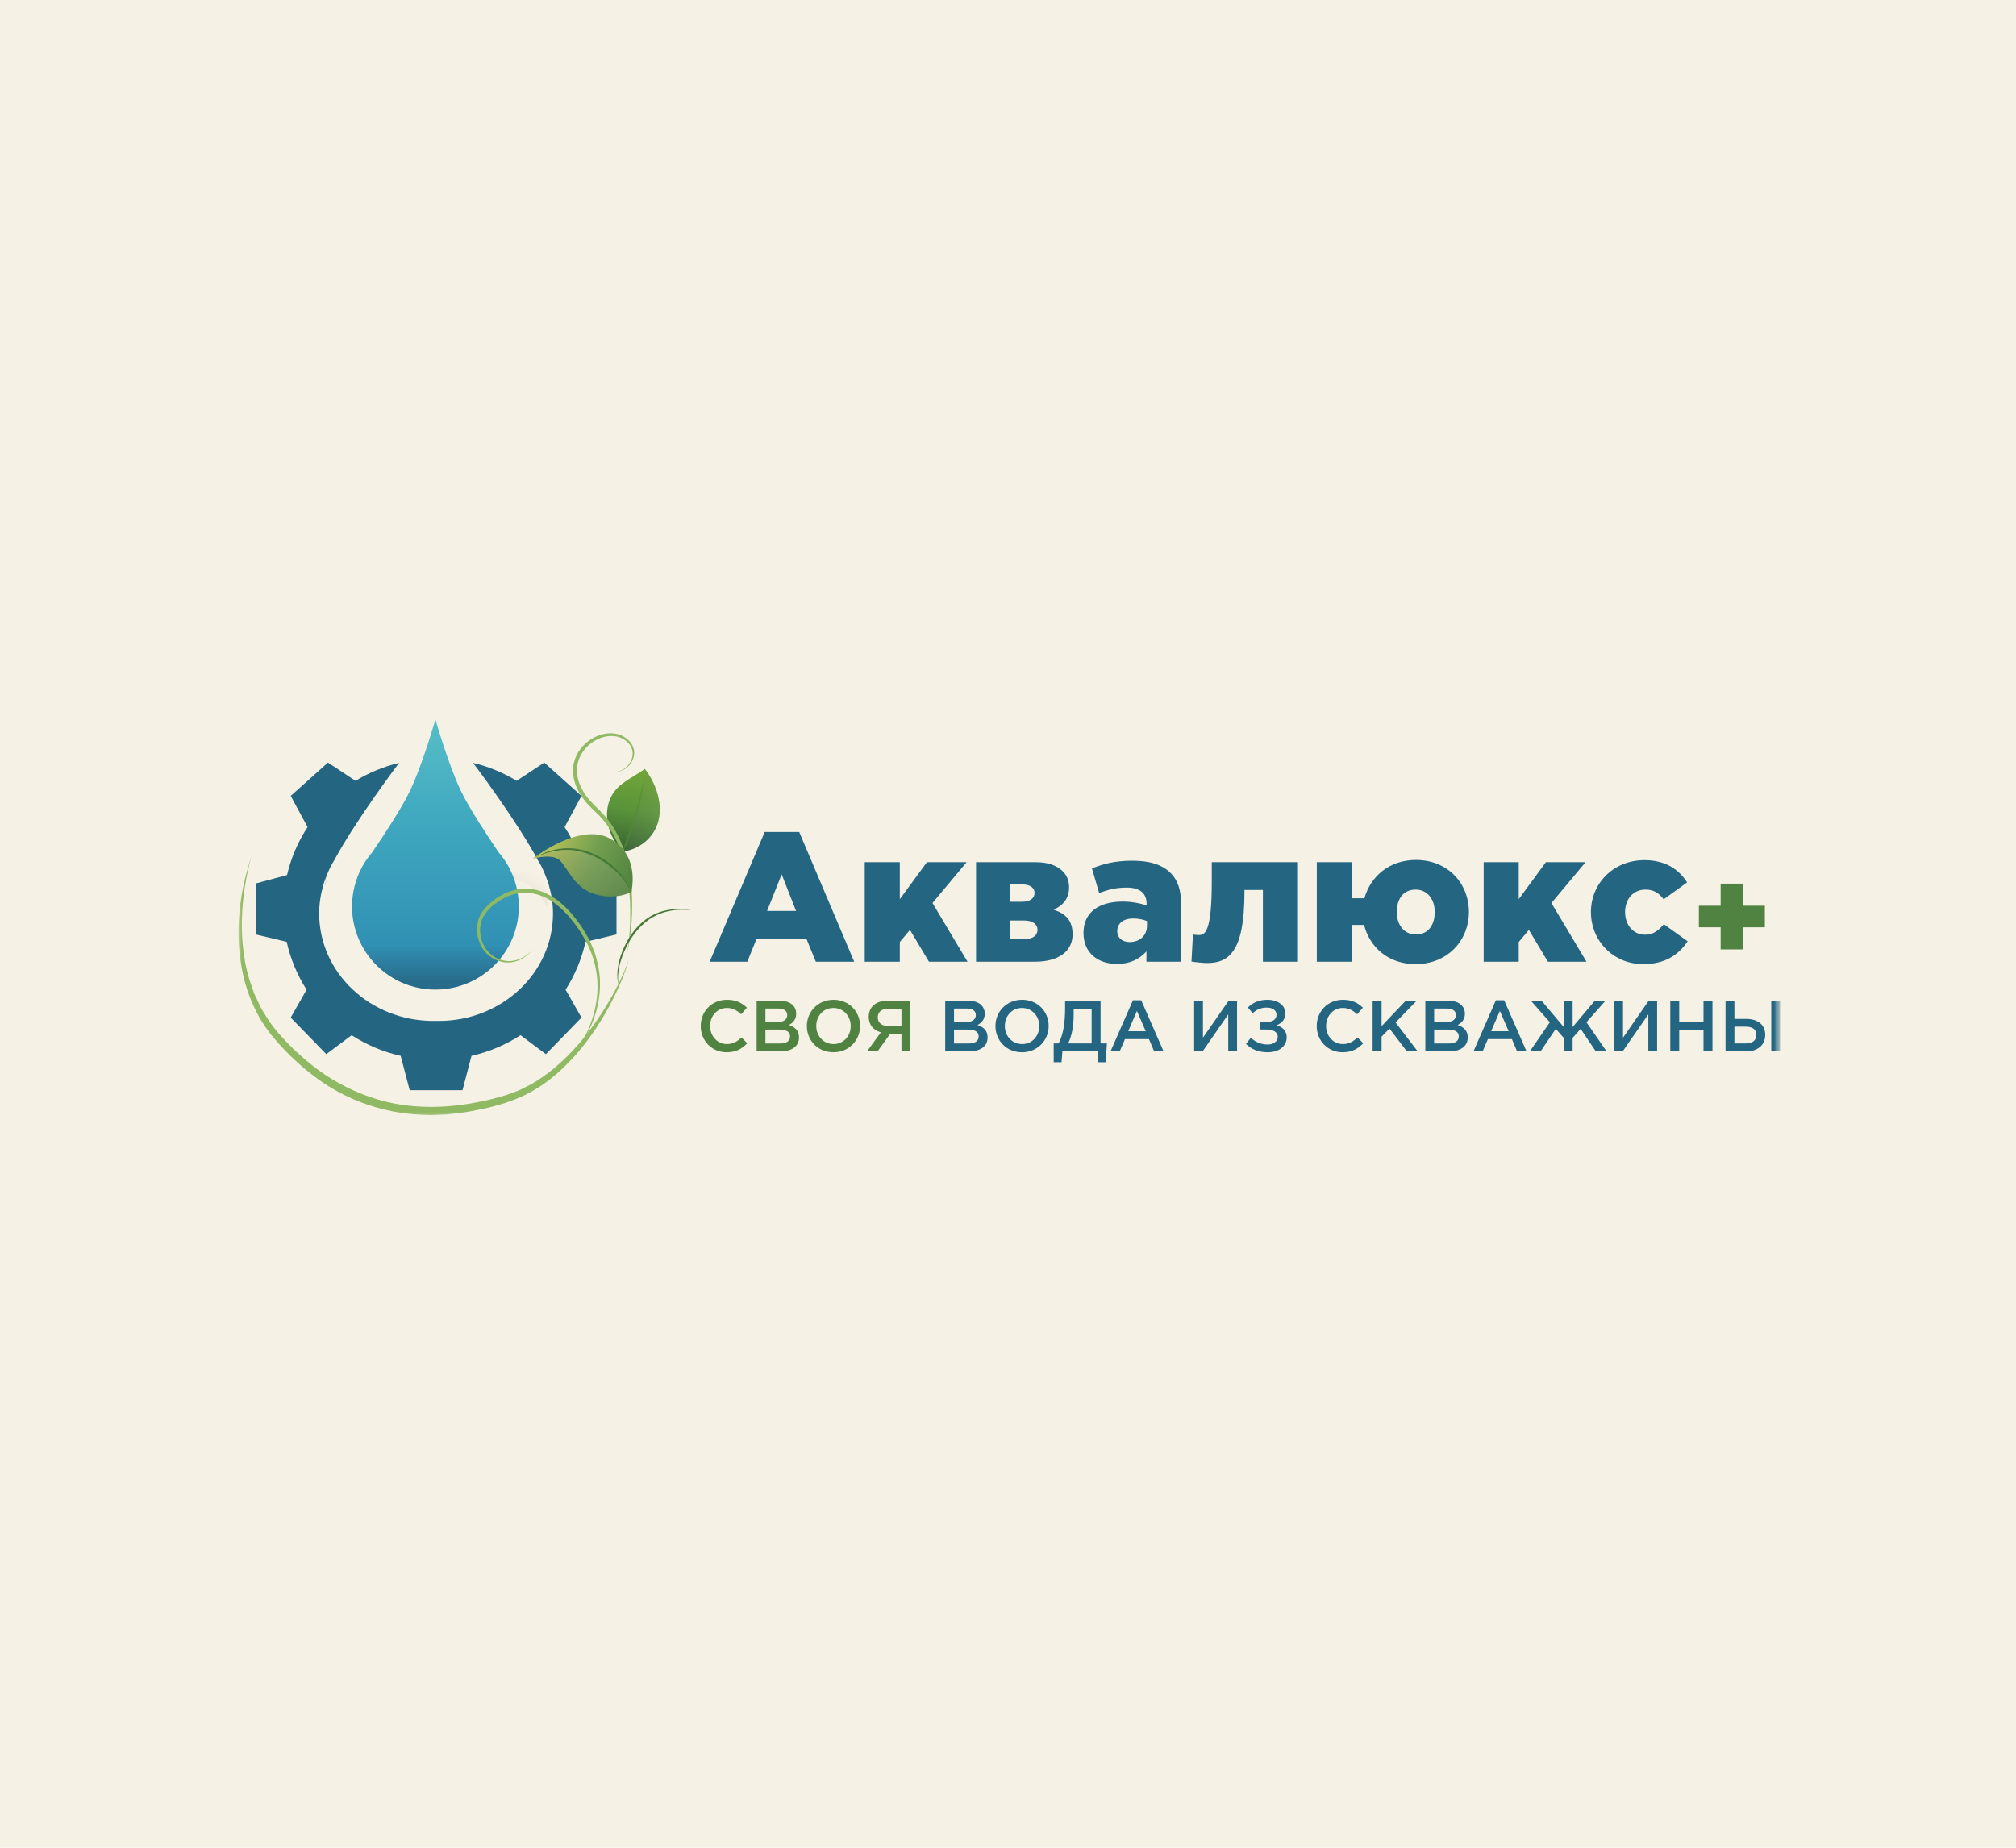 <?xml version="1.0" encoding="UTF-8"?> <svg xmlns="http://www.w3.org/2000/svg" width="204" height="187" viewBox="0 0 204 187" fill="none"><rect width="204" height="187" fill="#F6F1E5"></rect><mask id="mask0_2281_345" style="mask-type:luminance" maskUnits="userSpaceOnUse" x="24" y="72" width="156" height="42"><path d="M180 72H24V113.481H180V72Z" fill="white"></path></mask><g mask="url(#mask0_2281_345)"><path fill-rule="evenodd" clip-rule="evenodd" d="M49.358 89.712C50.605 88.999 51.597 89.025 52.096 89.052C54.049 89.422 54.844 90.91 55.313 91.767C55.313 91.775 55.315 91.782 55.313 91.79C55.754 90.323 54.867 88.752 53.753 88.385C52.499 87.973 50.757 88.546 49.358 89.712Z" fill="url(#paint0_linear_2281_345)" fill-opacity="0.22"></path><path fill-rule="evenodd" clip-rule="evenodd" d="M61.56 81.369C61.142 82.959 61.689 84.85 63.051 86.194C64.881 85.884 66.205 84.682 66.622 83.092C67.04 81.503 66.532 79.493 65.252 77.812C63.727 78.915 62.073 79.415 61.56 81.369Z" fill="url(#paint1_linear_2281_345)"></path><path fill-rule="evenodd" clip-rule="evenodd" d="M65.252 77.811C65.231 78.211 65.188 78.646 65.123 79.105C65.013 80.317 64.645 81.978 64.157 83.494C63.836 84.494 63.461 85.44 63.093 86.186C63.078 86.189 63.064 86.192 63.051 86.194C64.88 85.883 66.205 84.682 66.622 83.092C67.04 81.502 66.532 79.493 65.252 77.811Z" fill="url(#paint2_linear_2281_345)" fill-opacity="0.102"></path><path fill-rule="evenodd" clip-rule="evenodd" d="M63.913 83.402C63.596 84.39 63.263 85.337 62.964 86.104C62.992 86.134 63.02 86.165 63.051 86.194C63.064 86.192 63.078 86.189 63.093 86.186C63.461 85.44 63.836 84.494 64.157 83.494C64.659 81.934 65.034 80.22 65.132 79C64.882 80.162 64.415 81.842 63.913 83.402Z" fill="url(#paint3_linear_2281_345)" fill-opacity="0.6"></path><path fill-rule="evenodd" clip-rule="evenodd" d="M59.211 88.559C58.801 86.8 58.09 85.159 57.127 83.694L57.136 83.701L58.839 80.55L55.07 77.175L52.288 79.02L52.293 79.031C50.941 78.209 49.456 77.582 47.871 77.207C47.871 77.207 52.28 83.02 54.479 87.149C54.515 87.21 54.56 87.265 54.594 87.327C54.596 87.329 54.603 87.338 54.603 87.338H54.601C54.873 87.818 55.093 88.327 55.288 88.846C55.399 89.119 55.489 89.374 55.557 89.609L55.537 89.577C55.805 90.493 55.958 91.453 55.958 92.449C55.958 98.455 50.784 103.324 44.402 103.324H43.856C37.473 103.324 32.299 98.455 32.299 92.449C32.299 91.453 32.453 90.493 32.72 89.577L32.701 89.609C32.768 89.374 32.859 89.119 32.969 88.846C33.164 88.327 33.385 87.818 33.657 87.338H33.655C33.655 87.338 33.662 87.329 33.663 87.327C33.698 87.265 33.742 87.21 33.779 87.149C35.977 83.02 40.386 77.207 40.386 77.207C38.802 77.582 37.316 78.209 35.965 79.031L35.969 79.02L33.187 77.175L29.419 80.55L31.121 83.701L31.131 83.694C30.167 85.159 29.457 86.8 29.047 88.559L25.875 89.412V94.572L29.009 95.317C29.398 97.065 30.09 98.696 31.024 100.161C30.453 101.174 29.419 102.986 29.419 102.986L33.019 106.688L35.585 104.769C37.078 105.74 38.751 106.455 40.545 106.858L41.457 110.334H44.129H46.801L47.713 106.858C49.506 106.455 51.18 105.74 52.672 104.769L55.239 106.688L58.839 102.986C58.839 102.986 57.805 101.174 57.233 100.161C58.167 98.696 58.86 97.065 59.248 95.317L62.383 94.572V89.412L59.211 88.559Z" fill="#246581"></path><path fill-rule="evenodd" clip-rule="evenodd" d="M41.457 80.1C40.614 81.836 38.818 84.566 37.665 86.262C37.264 86.726 36.911 87.231 36.62 87.774L36.614 87.783H36.616C35.984 88.963 35.624 90.308 35.624 91.738C35.624 96.385 39.402 100.152 44.062 100.152C48.722 100.152 52.499 96.385 52.499 91.738C52.499 90.308 52.14 88.963 51.508 87.783H51.51L51.504 87.774C51.212 87.231 50.859 86.726 50.459 86.262C49.307 84.566 47.51 81.836 46.667 80.1C45.401 77.492 44.062 72.809 44.062 72.809C44.062 72.809 42.722 77.492 41.457 80.1Z" fill="url(#paint4_linear_2281_345)"></path><path fill-rule="evenodd" clip-rule="evenodd" d="M63.608 97.15C63.608 97.15 63.534 97.587 63.231 98.379C62.937 99.172 62.456 100.33 61.694 101.756C60.928 103.177 59.885 104.881 58.364 106.636C56.845 108.362 54.825 110.237 52.013 111.299C50.623 111.848 49.132 112.195 47.543 112.483C46.751 112.636 45.929 112.709 45.093 112.793C44.673 112.808 44.248 112.823 43.82 112.838C43.392 112.859 42.959 112.819 42.522 112.811C39.038 112.654 35.295 111.494 32.106 109.157C30.512 107.999 29.034 106.62 27.708 105.045C26.346 103.472 25.384 101.525 24.802 99.466C23.653 95.318 24.041 90.726 25.515 86.485C25.515 86.485 25.332 87.02 25.102 88.034C24.875 89.046 24.595 90.543 24.499 92.442C24.418 94.332 24.488 96.656 25.23 99.126C25.335 99.43 25.44 99.738 25.547 100.052C25.602 100.207 25.651 100.366 25.71 100.522C25.782 100.673 25.853 100.826 25.925 100.979C26.068 101.286 26.213 101.597 26.36 101.911C26.518 102.219 26.721 102.508 26.901 102.813C27.622 104.037 28.65 105.122 29.744 106.224C30.885 107.271 32.114 108.308 33.516 109.165C34.917 110.018 36.45 110.735 38.09 111.231C41.375 112.249 45.05 112.23 48.603 111.493C49.493 111.316 50.386 111.084 51.252 110.816L52.521 110.351L53.733 109.74C55.309 108.84 56.72 107.648 57.966 106.314C59.212 104.978 60.3 103.5 61.25 101.96C61.73 101.192 62.164 100.401 62.569 99.602C62.961 98.798 63.358 97.993 63.608 97.15Z" fill="#90B963"></path><path fill-rule="evenodd" clip-rule="evenodd" d="M53.849 96.161C53.849 96.161 53.711 96.359 53.36 96.655C53.011 96.932 52.42 97.361 51.517 97.411C50.641 97.461 49.464 97.022 48.784 95.903C48.457 95.353 48.252 94.67 48.275 93.936C48.289 93.57 48.355 93.191 48.502 92.826C48.647 92.453 48.901 92.132 49.166 91.832C49.712 91.238 50.398 90.719 51.212 90.363C52.021 90.007 52.979 89.838 53.936 89.998C54.896 90.151 55.805 90.627 56.591 91.257C57.001 91.56 57.347 91.937 57.704 92.311C58.051 92.694 58.346 93.125 58.674 93.54C58.846 93.742 58.972 93.978 59.11 94.208C59.245 94.439 59.382 94.672 59.52 94.905C59.775 95.383 59.969 95.902 60.183 96.413C60.506 97.474 60.751 98.597 60.714 99.757C60.666 102.064 59.817 104.417 58.319 106.333C58.319 106.333 58.507 106.092 58.799 105.613C59.084 105.131 59.474 104.406 59.82 103.44C60.162 102.477 60.459 101.261 60.462 99.867C60.473 98.478 60.148 96.917 59.383 95.432C58.988 94.7 58.551 93.95 57.974 93.271C57.837 93.096 57.699 92.92 57.561 92.743C57.411 92.575 57.248 92.42 57.092 92.256C56.791 91.913 56.417 91.65 56.064 91.357C55.313 90.836 54.444 90.442 53.513 90.369C52.586 90.29 51.623 90.517 50.794 91.006C49.979 91.484 49.174 92.153 48.791 93.002C48.447 93.877 48.533 94.928 48.998 95.762C49.456 96.603 50.35 97.186 51.306 97.264C52.267 97.345 53.209 96.857 53.849 96.161Z" fill="#8FBA63"></path><path fill-rule="evenodd" clip-rule="evenodd" d="M32.87 89.608L32.89 89.576C32.962 89.328 33.048 89.086 33.139 88.846C33.028 89.118 32.938 89.374 32.87 89.608Z" fill="#246581"></path><path fill-rule="evenodd" clip-rule="evenodd" d="M32.87 89.608L32.89 89.577C32.962 89.329 33.048 89.086 33.138 88.846C33.028 89.118 32.937 89.373 32.87 89.608Z" fill="url(#paint5_linear_2281_345)"></path><path fill-rule="evenodd" clip-rule="evenodd" d="M62.294 78.123C62.29 78.11 62.525 78.124 62.906 77.948C63.266 77.773 63.821 77.355 63.99 76.582C64.067 76.205 64.002 75.755 63.731 75.377C63.465 74.997 63.018 74.692 62.494 74.558C61.438 74.29 60.073 74.755 59.186 75.811C58.749 76.338 58.429 77.016 58.388 77.761C58.335 78.504 58.551 79.285 58.961 79.991C59.358 80.715 59.959 81.329 60.613 81.951C61.276 82.602 61.885 83.35 62.344 84.214C63.281 85.932 63.783 87.959 63.921 90.06C64.055 92.164 63.92 94.363 63.45 96.55C63.45 96.55 63.503 96.276 63.566 95.763C63.629 95.25 63.715 94.501 63.751 93.555C63.787 92.61 63.804 91.467 63.673 90.184C63.544 88.905 63.3 87.477 62.768 86.033C62.243 84.589 61.381 83.156 60.099 82.016C59.449 81.417 58.848 80.714 58.434 79.877C58.031 79.042 57.846 78.041 58.099 77.099C58.342 76.159 58.976 75.346 59.784 74.828C60.586 74.313 61.602 74.046 62.547 74.308C63.016 74.439 63.437 74.713 63.748 75.077C64.059 75.44 64.236 75.938 64.16 76.409C64.028 77.354 63.186 78.093 62.294 78.123Z" fill="#8FBA63"></path><path fill-rule="evenodd" clip-rule="evenodd" d="M62.63 99.733C62.63 99.733 62.595 99.655 62.556 99.498C62.515 99.341 62.475 99.103 62.468 98.793C62.453 98.176 62.57 97.259 62.999 96.224C63.412 95.196 64.106 93.979 65.321 93.07C65.924 92.618 66.662 92.279 67.466 92.116C68.272 91.956 69.129 91.971 69.981 92.111C69.981 92.111 69.874 92.103 69.674 92.089C69.476 92.072 69.184 92.059 68.82 92.073C68.097 92.091 67.044 92.238 66.017 92.839C64.99 93.433 64.059 94.479 63.437 95.725C63.129 96.347 62.854 97.007 62.696 97.687C62.55 98.366 62.453 99.076 62.63 99.733Z" fill="#457838"></path><path fill-rule="evenodd" clip-rule="evenodd" d="M53.917 86.905C53.917 86.905 55.914 86.308 56.696 87.115C57.478 87.921 58.184 89.944 60.299 90.524C62.413 91.106 63.905 90.262 63.905 90.262C63.859 90.169 64.846 86.65 61.765 84.89C61.182 84.557 60.539 84.422 59.88 84.422C57.051 84.422 53.917 86.905 53.917 86.905Z" fill="url(#paint6_linear_2281_345)"></path><path fill-rule="evenodd" clip-rule="evenodd" d="M63.791 90.218C63.163 88.952 62.594 88.441 61.824 87.822C60.539 86.788 59.048 86.158 57.841 86.024C57.407 85.885 55.41 86.023 53.902 86.909C57.356 85.929 56.916 87.961 58.513 89.427C59.974 90.766 62.203 90.993 63.747 90.341C63.748 90.329 63.79 90.234 63.791 90.218Z" fill="url(#paint7_linear_2281_345)" fill-opacity="0.161"></path><path fill-rule="evenodd" clip-rule="evenodd" d="M63.75 90.34C63.75 90.34 63.729 90.003 63.431 89.493C63.144 88.98 62.598 88.316 61.76 87.67C60.934 87.025 59.818 86.372 58.436 86.113C57.059 85.835 55.456 86.115 53.977 86.859C53.977 86.859 54.068 86.81 54.236 86.718C54.403 86.625 54.654 86.5 54.98 86.365C55.625 86.096 56.61 85.793 57.785 85.855C58.956 85.908 60.266 86.363 61.378 87.161C61.934 87.56 62.457 88.015 62.895 88.547C63.311 89.08 63.696 89.682 63.75 90.34Z" fill="#457838"></path><path d="M71.814 97.333H75.624L76.558 95.005H81.601L82.554 97.333H86.439L80.873 84.202H77.38L71.814 97.333ZM77.623 92.192L79.098 88.486L80.555 92.192H77.623ZM87.504 97.333H91.053V95.34L92.08 94.111L94.004 97.333H97.908L94.359 91.392L97.814 87.257H93.799L91.053 91.001V87.257H87.504V97.333ZM98.767 97.333H104.706C107.116 97.333 108.536 96.29 108.536 94.558C108.536 93.161 107.845 92.472 106.612 92.062C107.509 91.671 108.181 90.982 108.181 89.809C108.181 89.101 107.938 88.56 107.527 88.169C106.929 87.573 106.033 87.257 104.762 87.257H98.767V97.333ZM102.223 95.042V93.161H103.642C104.557 93.161 104.987 93.589 104.987 94.092C104.987 94.67 104.52 95.042 103.68 95.042H102.223ZM102.223 91.261V89.511H103.474C104.259 89.511 104.688 89.864 104.688 90.367C104.688 90.907 104.24 91.261 103.418 91.261H102.223ZM113.037 97.557C114.364 97.557 115.317 97.054 116.008 96.29V97.333H119.519V91.54C119.519 90.125 119.202 89.082 118.436 88.337C117.632 87.536 116.399 87.108 114.588 87.108C112.851 87.108 111.637 87.424 110.497 87.89L111.225 90.386C112.122 90.032 112.945 89.827 114.009 89.827C115.373 89.827 116.026 90.423 116.026 91.466V91.634C115.447 91.429 114.532 91.243 113.598 91.243C111.225 91.243 109.638 92.323 109.638 94.409C109.638 96.458 111.113 97.557 113.037 97.557ZM114.308 95.34C113.58 95.34 113.056 94.931 113.056 94.241C113.056 93.459 113.654 92.956 114.682 92.956C115.204 92.956 115.709 93.068 116.064 93.217V93.683C116.064 94.688 115.335 95.34 114.308 95.34ZM122.134 97.464C124.282 97.464 125.925 96.421 125.925 90.33V90.069H127.793V97.333H131.342V87.257H122.62V89.194C122.62 94.372 121.929 94.632 121.293 94.632C121.2 94.632 121.107 94.632 120.714 94.577L120.565 97.314C120.994 97.389 121.76 97.464 122.134 97.464ZM143.241 97.575C146.491 97.575 148.639 95.172 148.639 92.304C148.639 89.399 146.51 87.033 143.278 87.033C140.57 87.033 138.683 88.71 138.067 90.907H136.797V87.257H133.248V97.333H136.797V93.608H138.029C138.609 95.88 140.495 97.575 143.241 97.575ZM143.278 94.577C142.027 94.577 141.336 93.534 141.336 92.304C141.336 91.056 141.952 90.032 143.241 90.032C144.492 90.032 145.184 91.075 145.184 92.304C145.184 93.552 144.567 94.577 143.278 94.577ZM150.133 97.333H153.682V95.34L154.71 94.111L156.634 97.333H160.538L156.989 91.392L160.444 87.257H156.429L153.682 91.001V87.257H150.133V97.333ZM166.272 97.575C168.495 97.575 169.839 96.644 170.774 95.266L168.364 93.534C167.804 94.186 167.3 94.595 166.459 94.595C165.263 94.595 164.442 93.608 164.442 92.304C164.442 91.038 165.226 90.032 166.515 90.032C167.281 90.032 167.86 90.349 168.346 91.019L170.718 89.305C169.858 87.946 168.476 87.052 166.403 87.052C163.209 87.052 160.986 89.455 160.986 92.304C160.986 95.191 163.227 97.575 166.272 97.575Z" fill="#246581"></path><path d="M174.112 96.085H176.381V93.849H178.584V91.665H176.381V89.429H174.112V91.665H171.908V93.849H174.112V96.085Z" fill="#508342"></path><path d="M73.525 106.494C74.489 106.494 75.078 106.143 75.615 105.585L75.034 104.998C74.592 105.409 74.188 105.666 73.555 105.666C72.569 105.666 71.856 104.844 71.856 103.839C71.856 102.82 72.569 102.012 73.555 102.012C74.144 102.012 74.585 102.269 74.997 102.651L75.578 101.983C75.085 101.514 74.511 101.184 73.562 101.184C72.003 101.184 70.906 102.379 70.906 103.839C70.906 105.328 72.025 106.494 73.525 106.494ZM76.564 106.407H78.948C80.095 106.407 80.853 105.915 80.853 104.998C80.853 104.287 80.434 103.942 79.831 103.736C80.213 103.538 80.566 103.208 80.566 102.592C80.566 102.233 80.448 101.954 80.22 101.726C79.926 101.433 79.463 101.272 78.874 101.272H76.564V106.407ZM77.454 103.436V102.071H78.756C79.337 102.071 79.661 102.321 79.661 102.724C79.661 103.208 79.271 103.436 78.69 103.436H77.454ZM77.454 105.607V104.199H78.889C79.602 104.199 79.948 104.455 79.948 104.888C79.948 105.365 79.573 105.607 78.955 105.607H77.454ZM84.332 106.494C85.914 106.494 87.032 105.284 87.032 103.839C87.032 102.379 85.929 101.184 84.347 101.184C82.766 101.184 81.647 102.394 81.647 103.839C81.647 105.299 82.751 106.494 84.332 106.494ZM84.347 105.666C83.325 105.666 82.597 104.837 82.597 103.839C82.597 102.827 83.31 102.012 84.332 102.012C85.355 102.012 86.084 102.841 86.084 103.839C86.084 104.851 85.37 105.666 84.347 105.666ZM87.731 106.407H88.798L90.078 104.632H91.219V106.407H92.116V101.272H89.828C88.636 101.272 87.908 101.91 87.908 102.908C87.908 103.759 88.415 104.279 89.137 104.477L87.731 106.407ZM89.887 103.846C89.239 103.846 88.82 103.502 88.82 102.966C88.82 102.409 89.225 102.086 89.902 102.086H91.219V103.846H89.887Z" fill="#508342"></path><path d="M95.647 106.407H98.03C99.178 106.407 99.935 105.915 99.935 104.998C99.935 104.287 99.516 103.942 98.913 103.736C99.295 103.538 99.648 103.208 99.648 102.592C99.648 102.233 99.531 101.954 99.303 101.726C99.008 101.433 98.545 101.272 97.956 101.272H95.647V106.407ZM96.537 103.436V102.071H97.839C98.42 102.071 98.744 102.321 98.744 102.724C98.744 103.208 98.354 103.436 97.772 103.436H96.537ZM96.537 105.607V104.199H97.971C98.685 104.199 99.031 104.455 99.031 104.888C99.031 105.365 98.655 105.607 98.037 105.607H96.537ZM103.415 106.494C104.997 106.494 106.115 105.284 106.115 103.839C106.115 102.379 105.012 101.184 103.43 101.184C101.848 101.184 100.73 102.394 100.73 103.839C100.73 105.299 101.833 106.494 103.415 106.494ZM103.43 105.666C102.407 105.666 101.679 104.837 101.679 103.839C101.679 102.827 102.392 102.012 103.415 102.012C104.437 102.012 105.166 102.841 105.166 103.839C105.166 104.851 104.452 105.666 103.43 105.666ZM106.623 107.507H107.417L107.505 106.407H111.133V107.507H111.883L112.008 105.6H111.368V101.272H107.778V101.998C107.778 103.714 107.55 104.756 107.123 105.6H106.623V107.507ZM108.087 105.6C108.44 104.888 108.646 103.861 108.646 102.673V102.086H110.463V105.6H108.087ZM112.376 106.407H113.302L113.833 105.167H116.267L116.79 106.407H117.746L115.48 101.235H114.641L112.376 106.407ZM114.163 104.367L115.046 102.313L115.936 104.367H114.163ZM120.836 106.407H121.69L124.286 102.665V106.407H125.176V101.272H124.331L121.726 105.02V101.272H120.836V106.407ZM128.259 101.184C127.347 101.184 126.766 101.492 126.272 101.961L126.758 102.548C127.148 102.174 127.589 101.976 128.2 101.976C128.773 101.976 129.171 102.262 129.171 102.695C129.171 103.179 128.766 103.443 128.111 103.443H127.538V104.191H128.119C128.788 104.191 129.296 104.411 129.296 104.94C129.296 105.424 128.833 105.71 128.288 105.71C127.589 105.71 127.038 105.468 126.574 105.027L126.082 105.651C126.655 106.201 127.309 106.494 128.31 106.494C129.458 106.494 130.201 105.842 130.201 104.991C130.201 104.323 129.767 103.935 129.193 103.759C129.649 103.568 130.068 103.223 130.068 102.563C130.068 101.763 129.326 101.184 128.259 101.184ZM135.859 106.494C136.822 106.494 137.41 106.143 137.948 105.585L137.367 104.998C136.925 105.409 136.52 105.666 135.888 105.666C134.902 105.666 134.188 104.844 134.188 103.839C134.188 102.82 134.902 102.012 135.888 102.012C136.477 102.012 136.918 102.269 137.33 102.651L137.911 101.983C137.418 101.514 136.844 101.184 135.896 101.184C134.336 101.184 133.239 102.379 133.239 103.839C133.239 105.328 134.357 106.494 135.859 106.494ZM138.897 106.407H139.802V104.918L140.604 104.096L142.362 106.407H143.459L141.221 103.48L143.363 101.272H142.252L139.802 103.854V101.272H138.897V106.407ZM144.231 106.407H146.614C147.762 106.407 148.519 105.915 148.519 104.998C148.519 104.287 148.1 103.942 147.497 103.736C147.88 103.538 148.232 103.208 148.232 102.592C148.232 102.233 148.115 101.954 147.887 101.726C147.593 101.433 147.129 101.272 146.54 101.272H144.231V106.407ZM145.121 103.436V102.071H146.423C147.004 102.071 147.328 102.321 147.328 102.724C147.328 103.208 146.938 103.436 146.356 103.436H145.121ZM145.121 105.607V104.199H146.555C147.269 104.199 147.614 104.455 147.614 104.888C147.614 105.365 147.239 105.607 146.621 105.607H145.121ZM149.1 106.407H150.028L150.557 105.167H152.992L153.515 106.407H154.471L152.205 101.235H151.367L149.1 106.407ZM150.889 104.367L151.772 102.313L152.661 104.367H150.889ZM159.135 106.407V105.042L159.945 104.125L161.482 106.407H162.571L160.533 103.458L162.468 101.272H161.386L159.135 103.942V101.272H158.238V103.942L155.986 101.272H154.905L156.832 103.458L154.802 106.407H155.891L157.428 104.125L158.238 105.042V106.407H159.135ZM163.343 106.407H164.196L166.794 102.665V106.407H167.684V101.272H166.837L164.233 105.02V101.272H163.343V106.407ZM169.015 106.407H169.92V104.243H172.377V106.407H173.283V101.272H172.377V103.406H169.92V101.272H169.015V106.407ZM174.606 106.407H176.681C177.873 106.407 178.623 105.761 178.623 104.727C178.623 103.692 177.843 103.12 176.689 103.12H175.504V101.272H174.606V106.407ZM175.504 105.6V103.905H176.651C177.335 103.905 177.725 104.191 177.725 104.719C177.725 105.299 177.335 105.6 176.666 105.6H175.504ZM179.234 106.407H180.131V101.272H179.234V106.407Z" fill="#246581"></path></g><defs><linearGradient id="paint0_linear_2281_345" x1="47.723" y1="98.228" x2="56.715" y2="82.61" gradientUnits="userSpaceOnUse"><stop stop-color="#1E1E20"></stop><stop offset="0.012" stop-color="#1E1E20"></stop><stop offset="0.212" stop-color="#636062"></stop><stop offset="0.631" stop-color="#EDE9D4"></stop><stop offset="1" stop-color="#EDE9D4"></stop></linearGradient><linearGradient id="paint1_linear_2281_345" x1="65.107" y1="77.239" x2="63.087" y2="86.772" gradientUnits="userSpaceOnUse"><stop stop-color="#75A936"></stop><stop offset="0.502" stop-color="#5A943A"></stop><stop offset="1" stop-color="#315D32"></stop></linearGradient><linearGradient id="paint2_linear_2281_345" x1="60.427" y1="80.595" x2="69.164" y2="83.274" gradientUnits="userSpaceOnUse"><stop stop-color="#1E1E20"></stop><stop offset="0.012" stop-color="#1E1E20"></stop><stop offset="0.329" stop-color="#636062"></stop><stop offset="1" stop-color="#EDE9D4"></stop></linearGradient><linearGradient id="paint3_linear_2281_345" x1="69.867" y1="59.318" x2="22.043" y2="251.691" gradientUnits="userSpaceOnUse"><stop stop-color="#5A943A"></stop><stop offset="1" stop-color="#2A412C"></stop></linearGradient><linearGradient id="paint4_linear_2281_345" x1="44.062" y1="72.809" x2="44.062" y2="100.152" gradientUnits="userSpaceOnUse"><stop stop-color="#56BEC7"></stop><stop offset="0.412" stop-color="#3EA6BE"></stop><stop offset="0.831" stop-color="#3191B4"></stop><stop offset="0.902" stop-color="#2D7EA0"></stop><stop offset="0.969" stop-color="#286C8B"></stop><stop offset="1" stop-color="#286C8B"></stop></linearGradient><linearGradient id="paint5_linear_2281_345" x1="33.004" y1="-128.842" x2="33.004" y2="307.296" gradientUnits="userSpaceOnUse"><stop stop-color="#56BEC7"></stop><stop offset="0.478" stop-color="#42A4BC"></stop><stop offset="1" stop-color="#2E8AB0"></stop></linearGradient><linearGradient id="paint6_linear_2281_345" x1="66.382" y1="90.584" x2="53.336" y2="85.298" gradientUnits="userSpaceOnUse"><stop stop-color="#447737"></stop><stop offset="0.012" stop-color="#447737"></stop><stop offset="0.271" stop-color="#598A43"></stop><stop offset="0.529" stop-color="#73A050"></stop><stop offset="0.749" stop-color="#A1B656"></stop><stop offset="0.98" stop-color="#CED15D"></stop><stop offset="1" stop-color="#CED15D"></stop></linearGradient><linearGradient id="paint7_linear_2281_345" x1="53.796" y1="94.659" x2="63.863" y2="82.191" gradientUnits="userSpaceOnUse"><stop stop-color="#1E1E20"></stop><stop offset="0.329" stop-color="#636062"></stop><stop offset="0.839" stop-color="#EDE9D4"></stop><stop offset="0.922" stop-color="#636062"></stop><stop offset="1" stop-color="#1E1E20"></stop></linearGradient></defs></svg> 